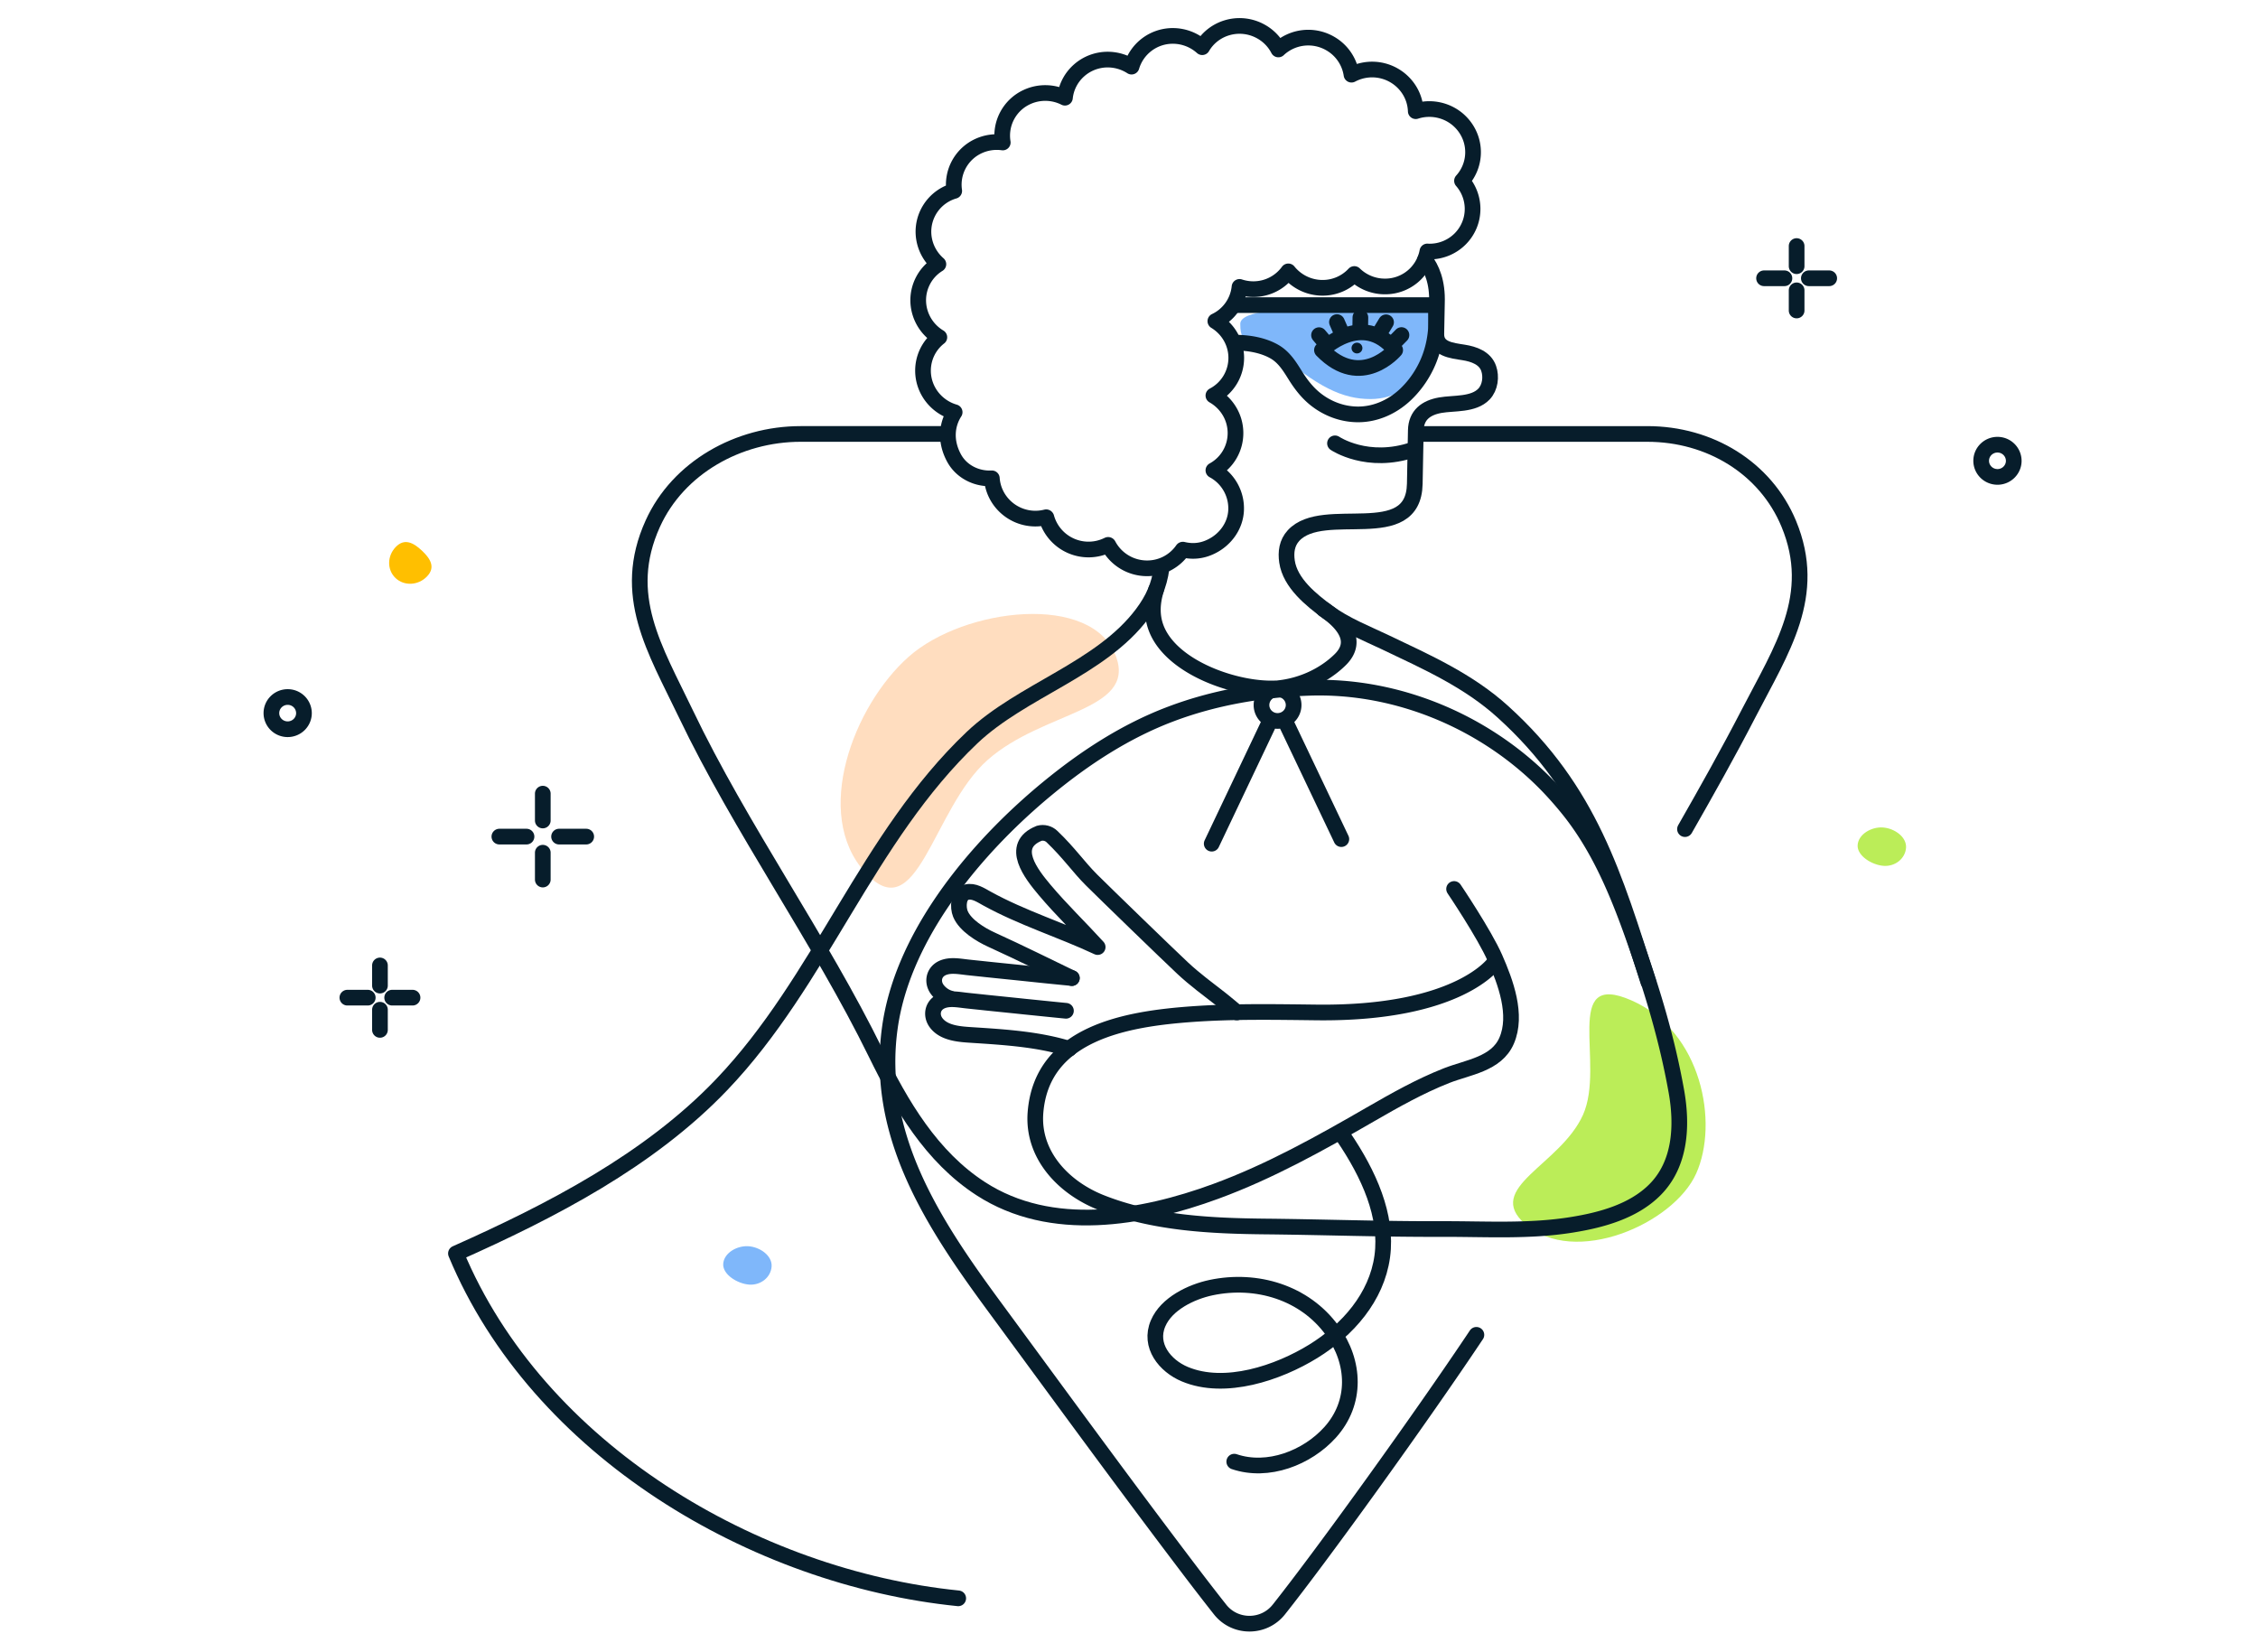 <svg width="216" height="158" fill="none" xmlns="http://www.w3.org/2000/svg"><path d="M182.331 81.094c.071-1.031-1.104-1.864-2.214-1.94-1.11-.074-2.343.648-2.415 1.68-.071 1.03 1.38 1.916 2.49 1.991 1.11.075 2.068-.7 2.139-1.731z" fill="#BBED58"/><path opacity=".5" d="M73.812 121.15c.071-1.031-1.104-1.864-2.214-1.939-1.11-.075-2.344.648-2.415 1.679-.071 1.031 1.38 1.916 2.49 1.991 1.11.076 2.067-.7 2.139-1.731z" fill="#0070F6"/><path d="M82.75 83.438c5.034 5.552 6.419-6.036 11.715-10.734 5.297-4.697 14.177-4.672 12.305-9.878-2.221-6.18-14.553-4.698-19.85 0-5.296 4.697-9.205 15.059-4.17 20.612z" fill="#FFDDBF"/><path d="M156.074 95.698c-6.738-2.964-2.473 6.114-4.645 10.946-2.173 4.832-9.501 6.973-5.53 10.445 4.714 4.121 14.183.003 16.355-4.828 2.173-4.832.559-13.599-6.18-16.563z" fill="#BBED58"/><path opacity=".5" d="M131.106 38.173c4.673 0 7.009-5.135 5.711-8.216-.31-.737-4.669-.581-9.086-.514-4.677.07-9.087.22-9.087 1.54 0 2.568 1.298.771 3.375 2.569 4.028 3.486 6.421 4.621 9.087 4.621z" fill="#0070F6"/><path d="M40.845 55.143c.833-.865.348-1.687-.478-2.465-.826-.778-1.68-1.218-2.513-.353-.833.864-.838 2.196-.012 2.974.826.779 2.17.708 3.003-.156z" fill="#FFBF00"/><path d="M122.211 68.963c.849 0 1.537-.68 1.537-1.52s-.688-1.52-1.537-1.52-1.537.68-1.537 1.52.688 1.52 1.537 1.52zm.873.319l5.228 10.984m-12.399.437l5.426-11.421m-3.214-40.096h19.212c.036 0 .041 2.089.026 2.289-.115 1.484-.52 2.88-1.247 4.134a9.317 9.317 0 01-1.656 2.12c-1.288 1.218-2.897 1.911-4.543 1.911-1.501 0-2.939-.544-4.087-1.463-.81-.648-1.422-1.459-1.962-2.332-.525-.842-1.054-1.684-1.942-2.198-1.111-.642-2.518-.871-3.801-.866" stroke="#071D2B" stroke-width="1.5" stroke-miterlimit="10" stroke-linecap="round" stroke-linejoin="round"/><path d="M126.458 33.488c3.749 3.857 7.005 0 7.005 0-3.141-3.82-7.005 0-7.005 0zm.541-.458l-.821-.97m3.936-.41l.021-1.29m1.734 1.66l.722-1.192m.514 2.198l.96-.976m-5.659-.072l-.514-1.17m-.187 11.6s3.1 2.106 7.498.601m25.982 36.302c2.087-3.656 4.154-7.328 6.085-11.067 3.162-6.12 6.683-11.297 3.843-18.143-2.228-5.367-7.576-8.59-13.526-8.59h-22.068m-17.451 98.306c3.224 1.094 6.973-.365 9.169-2.799 2.565-2.845 2.405-6.707.213-9.737-2.637-3.646-7.248-5.027-11.589-4.113-1.905.4-4.278 1.541-5.078 3.42-.914 2.136.665 4.067 2.55 4.858 3.847 1.618 8.956-.123 12.3-2.187 3.282-2.024 6.059-5.167 6.594-9.07.53-3.882-1.287-7.883-3.712-11.457m-84.9 11.17c9.129-4.068 18.485-8.895 25.406-16.131 9.528-9.957 13.916-23.669 23.963-33.21 4.777-4.535 12.316-6.548 16.293-11.863 1.031-1.379 1.61-2.672 1.838-4.348m-67.5 65.552c7.836 18.837 28.6 31.023 48.05 32.99" stroke="#071D2B" stroke-width="1.5" stroke-miterlimit="10" stroke-linecap="round" stroke-linejoin="round"/><path d="M140.172 12.217c-1.08-1.546-3.033-2.136-4.741-1.582a4.059 4.059 0 00-.737-2.198 4.2 4.2 0 00-5.411-1.294 4.13 4.13 0 00-2.04-2.983 4.184 4.184 0 00-4.954.57 4.138 4.138 0 00-1.615-1.685c-1.988-1.145-4.527-.488-5.67 1.469a4.221 4.221 0 00-2.772-1.079 4.112 4.112 0 00-3.988 2.938 4.24 4.24 0 00-2.243-.673c-2.144-.015-3.91 1.582-4.128 3.646a4.179 4.179 0 00-3.63-.066 4.061 4.061 0 00-2.32 4.35 4.174 4.174 0 00-2.31.338 4.063 4.063 0 00-2.332 4.293 4.07 4.07 0 00-2.56 2.178c-.794 1.695-.317 3.651 1.044 4.832-.65.4-1.195.986-1.543 1.726-.903 1.92-.166 4.185 1.636 5.264a4.038 4.038 0 00-1.563 3.225c.016 1.869 1.293 3.446 3.027 3.944-.763 1.186-.93 2.783-.052 4.395.701 1.284 2.135 2.008 3.61 1.931.15 2.147 1.962 3.852 4.169 3.852.353 0 .695-.046 1.022-.128.011-.005.021.005.026.015a4.183 4.183 0 005.899 2.63c.01-.006.021 0 .026.01a4.188 4.188 0 003.707 2.228 4.127 4.127 0 003.406-1.776.025.025 0 01.021-.01c.836.2 1.755.18 2.736-.309 1.335-.657 2.28-1.967 2.352-3.435a4.13 4.13 0 00-2.17-3.842 4.052 4.052 0 002.113-3.594c-.01-1.52-.862-2.85-2.113-3.56a4.067 4.067 0 002.186-3.63c-.01-1.474-.81-2.763-1.999-3.487a4.068 4.068 0 002.311-3.276c.415.138.861.215 1.324.215a4.122 4.122 0 003.343-1.7 4.203 4.203 0 003.277 1.572 4.128 4.128 0 003.037-1.32 4.183 4.183 0 002.934 1.191 4.105 4.105 0 004.055-3.348c.068.005.135.01.203.01 2.295 0 4.138-1.838 4.122-4.108a4.094 4.094 0 00-1.012-2.66 4.072 4.072 0 00.317-5.079zm-18.08 53.629c-3.733.195-9.985-1.915-11.475-5.72-.441-1.125-.441-2.371-.021-3.722m11.745 9.422c2.165-.231 4.325-1.202 5.873-2.732 1.874-1.86.103-3.667-1.579-4.802" stroke="#071D2B" stroke-width="1.5" stroke-miterlimit="10" stroke-linecap="round" stroke-linejoin="round"/><path d="M136.319 24.85c.618.801 1.215 2.11 1.137 4.15l-.057 2.922c-.031 1.484 1.464 1.607 2.612 1.792.976.154 2.045.524 2.393 1.525.276.786.156 1.823-.446 2.455-1.007 1.053-2.872.837-4.175 1.063-1.365.241-2.316.94-2.347 2.403l-.026 1.366-.072 3.754c-.12 6.04-8.723 1.844-11.595 4.946-.649.703-.758 1.592-.628 2.49.301 2.065 2.326 3.682 3.899 4.838 1.683 1.238 3.635 1.992 5.509 2.886 3.983 1.9 7.95 3.657 11.263 6.666 8.292 7.518 10.644 15.668 13.889 25.81" stroke="#071D2B" stroke-width="1.5" stroke-miterlimit="10" stroke-linecap="round" stroke-linejoin="round"/><path d="M142.97 92.068s-3.328 4.94-17.025 4.78c-3.967-.045-7.934-.122-11.896.16-6.189.447-14.393 1.751-14.995 9.418-.317 4.037 2.674 7.18 6.267 8.602 4.984 1.977 10.457 2.244 15.764 2.296 5.607.056 11.22.262 16.828.241 4.154-.015 8.344.262 12.461-.406 2.783-.446 5.868-1.273 7.934-3.348 2.487-2.491 2.633-6.203 2.046-9.464-.883-4.905-2.186-9.224-3.827-13.933-1.578-4.524-3.37-9.064-6.381-12.859a34.693 34.693 0 00-1.942-2.234c-5.878-6.162-14.409-9.83-23.002-9.526-4.486.16-8.972.909-13.178 2.496-4.367 1.643-8.292 4.216-11.864 7.164A56.345 56.345 0 0098.363 77c-5.95 5.326-12.098 13.034-13.24 21.318-1.413 10.209 4.065 18.605 9.912 26.555 5.903 8.021 11.771 16.074 17.783 24.023 1.283 1.7 2.576 3.395 3.895 5.064 1.428 1.808 4.185 1.808 5.618.005 4.138-5.212 13.52-18.215 18.9-26.278" stroke="#071D2B" stroke-width="1.5" stroke-miterlimit="10" stroke-linecap="round" stroke-linejoin="round"/><path d="M139.097 85.037s2.897 4.294 3.915 6.615c1.007 2.3 2.181 5.428 1.111 7.898-.971 2.249-3.718 2.542-5.748 3.343-2.534.997-4.907 2.337-7.259 3.693-4.777 2.757-9.626 5.474-14.824 7.379-7.098 2.604-15.727 4.103-22.462-.251-4.73-3.056-7.627-8.022-10.031-12.931-5.359-10.944-12.955-21.549-18.21-32.544-2.928-6.121-6.246-11.298-3.146-18.143 2.43-5.367 8.198-8.585 14.144-8.585h14.019" stroke="#071D2B" stroke-width="1.5" stroke-miterlimit="10" stroke-linecap="round" stroke-linejoin="round"/><path d="M105.004 90.594c-1.682-1.849-3.463-3.554-5.073-5.464-1.23-1.464-3.458-4.237-.524-5.418.43-.118.898 0 1.22.308 1.656 1.582 2.555 2.927 3.79 4.155 1.397 1.386 7.197 7.01 8.708 8.427 1.163 1.089 2.456 2.033 3.712 3.014.504.396.992.817 1.485 1.233m-13.318-6.255c-3.5-1.638-7.228-2.783-10.613-4.653-.56-.308-1.246-.775-1.921-.6-.826.21-.857 1.442-.597 2.08.451 1.098 1.952 2.002 2.96 2.459 2.814 1.284 5.451 2.599 7.7 3.682" stroke="#071D2B" stroke-width="1.5" stroke-miterlimit="10" stroke-linecap="round" stroke-linejoin="round"/><path d="M102.532 93.557a413.124 413.124 0 01-4.413-.447c-1.23-.128-2.461-.251-3.692-.38-.612-.067-1.23-.128-1.843-.195-.774-.082-1.656-.272-2.404.051-.888.39-1.06 1.397-.478 2.121.322.406.805.724 1.32.827m10.945 1.156c-1.325-.129-2.643-.267-3.962-.4-1.23-.13-2.461-.253-3.692-.381-.613-.067-1.23-.128-1.843-.195-.774-.082-1.657-.272-2.404.051-.888.39-1.06 1.397-.478 2.121.794.996 2.342 1.053 3.51 1.13 3.115.2 6.257.406 9.18 1.309" stroke="#071D2B" stroke-width="1.5" stroke-miterlimit="10" stroke-linecap="round" stroke-linejoin="round"/><path d="M130.327 33.295a.516.516 0 00-.519-.514.516.516 0 00-.519.514c0 .283.232.513.519.513.287 0 .519-.23.519-.513z" fill="#071D2B"/><path d="M51.923 75.919v2.567m0 3.082v2.567m4.154-4.108h-2.596m-3.116 0H47.77M27.52 69.756c.86 0 1.557-.69 1.557-1.54a1.55 1.55 0 00-1.558-1.541c-.86 0-1.557.69-1.557 1.54 0 .852.697 1.541 1.557 1.541zm8.826 22.596v1.926m0 2.31v1.927m3.116-3.082h-1.948m-2.336 0H33.23m138.635-71.896v1.926m0 2.311V29.7m3.116-3.081h-1.947m-2.337 0h-1.947m22.327 19.001c.86 0 1.558-.69 1.558-1.54a1.55 1.55 0 00-1.558-1.541c-.86 0-1.558.69-1.558 1.54 0 .85.698 1.54 1.558 1.54z" stroke="#071D2B" stroke-width="1.5" stroke-miterlimit="10" stroke-linecap="round" stroke-linejoin="round"/></svg>